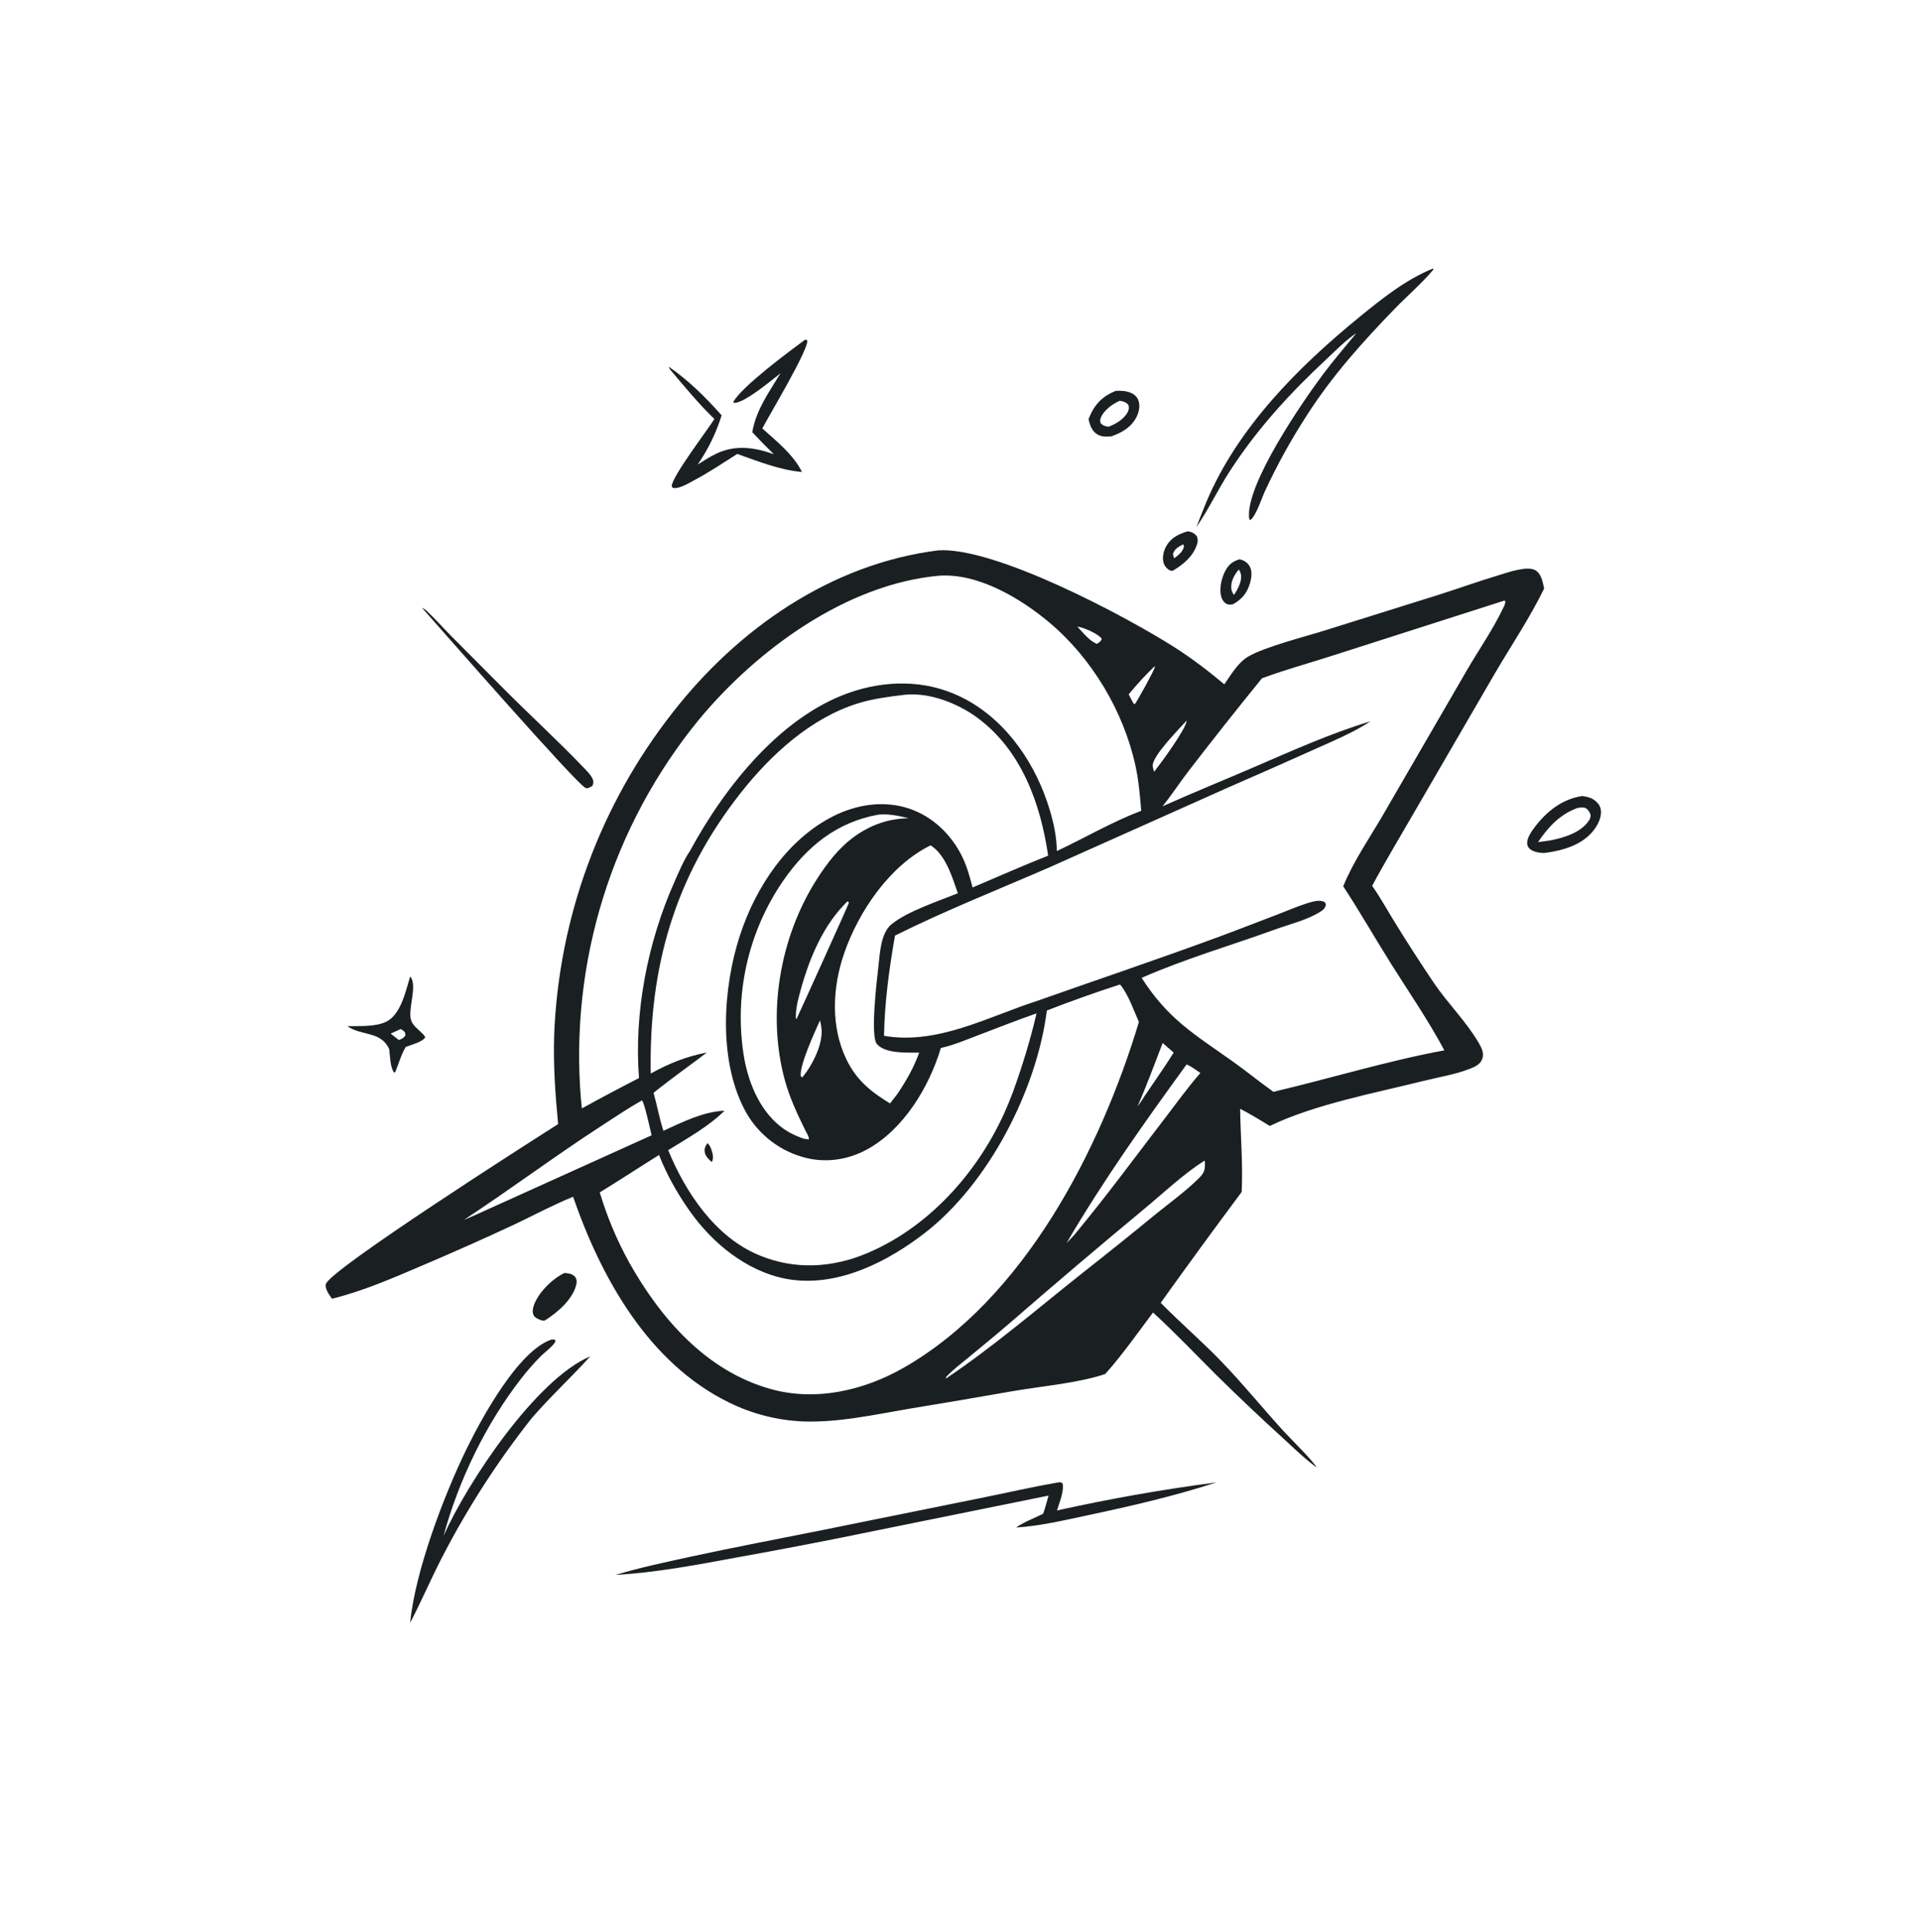 <?xml version="1.0" encoding="UTF-8"?> <svg xmlns="http://www.w3.org/2000/svg" width="168" height="169" viewBox="0 0 168 169" fill="none"><path d="M103.921 46.477C104.273 46.522 104.501 46.637 104.725 46.909C104.807 47.154 104.83 47.316 104.756 47.567C104.442 48.634 103.528 49.402 102.606 49.931C102.527 49.927 102.454 49.928 102.379 49.897C102.141 49.8 101.895 49.507 101.82 49.265C101.672 48.789 101.804 48.228 102.037 47.8C102.451 47.04 103.132 46.718 103.921 46.477ZM103.524 47.619C103.123 47.846 102.795 47.983 102.636 48.444C102.656 48.598 102.675 48.7 102.752 48.836C103.118 48.548 103.471 48.289 103.6 47.824C103.581 47.747 103.577 47.68 103.524 47.619Z" fill="#1A2022"></path><path d="M108.44 48.929C108.47 48.934 108.499 48.937 108.528 48.944C108.867 49.026 109.168 49.222 109.34 49.53C109.581 49.963 109.517 50.498 109.391 50.957C109.143 51.857 108.68 52.414 107.884 52.863C107.727 52.887 107.539 52.911 107.386 52.855C107.138 52.764 106.964 52.516 106.883 52.275C106.645 51.569 106.871 50.583 107.211 49.945C107.514 49.377 107.836 49.125 108.44 48.929ZM108.394 49.819C107.997 50.298 107.669 50.871 107.742 51.518C107.765 51.717 107.862 51.879 107.969 52.044C108.31 51.541 108.75 50.754 108.547 50.122C108.512 50.01 108.463 49.913 108.394 49.819Z" fill="#1A2022"></path><path d="M49.389 111.358C49.733 111.385 50.136 111.431 50.351 111.741C50.477 111.923 50.477 112.153 50.429 112.36C50.125 113.672 48.752 114.842 47.665 115.517C47.589 115.523 47.536 115.532 47.456 115.517C47.224 115.474 46.84 115.296 46.713 115.091C46.546 114.82 46.622 114.437 46.724 114.157C47.124 113.049 48.335 111.863 49.389 111.358Z" fill="#1A2022"></path><path d="M97.618 34.192C98.05 34.167 98.49 34.183 98.899 34.344C99.214 34.468 99.479 34.683 99.603 35.005C99.778 35.463 99.674 36.008 99.465 36.436C99.011 37.367 98.176 37.844 97.24 38.173C96.808 38.205 96.405 38.228 96.018 37.999C95.528 37.709 95.375 37.193 95.244 36.674L95.272 36.603C95.763 35.381 96.415 34.701 97.618 34.192ZM97.975 35.059C97.332 35.343 96.552 35.9 96.302 36.594C96.243 36.759 96.258 36.868 96.314 37.029C96.503 37.228 96.722 37.294 96.988 37.33C97.618 37.11 98.388 36.644 98.689 36.015C98.795 35.792 98.787 35.667 98.74 35.43C98.513 35.164 98.311 35.113 97.975 35.059Z" fill="#1A2022"></path><path d="M35.892 85.415C36.584 86.24 35.617 88.363 35.99 89.304C36.23 89.911 36.881 90.195 37.214 90.726C37.006 91.147 35.938 91.407 35.498 91.589C35.084 92.279 34.89 93.061 34.577 93.8L34.466 93.812C34.13 93.302 34.13 92.395 34.059 91.788C33.341 90.17 31.647 90.646 30.394 89.769C31.443 89.739 32.839 89.846 33.796 89.377C35.091 88.741 35.497 86.681 35.892 85.415ZM35.056 90.02L34.183 90.419L34.906 90.984C35.145 90.879 35.312 90.819 35.461 90.588C35.469 90.377 35.472 90.32 35.297 90.169C35.238 90.119 35.125 90.059 35.056 90.02Z" fill="#1A2022"></path><path d="M36.926 53.171C37.106 53.247 37.234 53.343 37.375 53.476C38.111 54.171 38.796 54.946 39.508 55.668L44.183 60.361C46.434 62.615 48.8 64.784 51.003 67.08C51.281 67.37 51.745 67.821 51.88 68.2C51.965 68.441 51.908 68.529 51.831 68.76L51.431 68.953C51.365 68.944 51.295 68.951 51.233 68.925C50.443 68.585 38.734 55.208 36.926 53.171Z" fill="#1A2022"></path><path d="M138.445 69.634C138.784 69.687 139.108 69.733 139.402 69.923C139.739 70.142 140.004 70.419 140.071 70.828C140.17 71.42 139.844 72.097 139.502 72.559C138.496 73.918 136.749 74.409 135.153 74.616C134.817 74.621 134.44 74.572 134.132 74.432C133.911 74.331 133.708 74.173 133.65 73.923C133.527 73.399 133.97 72.785 134.267 72.387C135.313 70.989 136.685 69.898 138.445 69.634ZM138.023 70.683C136.488 71.239 135.477 72.34 134.579 73.666L135.599 73.528C136.791 73.295 138.354 72.855 139.055 71.742C139.141 71.605 139.202 71.415 139.164 71.255C139.117 71.052 138.939 70.796 138.75 70.696C138.561 70.595 138.223 70.648 138.023 70.683Z" fill="#1A2022"></path><path d="M70.448 29.713L70.631 29.758C70.834 30.465 67.243 36.421 66.703 37.48C67.959 38.613 69.408 39.749 70.172 41.285C68.303 41.144 66.274 40.333 64.512 39.71C63.284 40.484 62.056 41.312 60.774 41.994C60.286 42.253 59.376 42.833 58.842 42.666L58.774 42.49C58.922 41.524 61.798 37.772 62.51 36.652C61.12 35.318 59.9 33.82 58.655 32.352C58.59 32.263 58.555 32.177 58.511 32.075C60.264 33.29 61.733 34.743 63.143 36.332C62.645 37.912 61.985 39.263 61.051 40.633C61.606 40.287 62.166 39.92 62.761 39.647C64.391 38.896 66.079 39.14 67.714 39.739C67.07 39.115 66.439 38.465 65.826 37.81C66.131 35.905 67.312 34.265 68.297 32.648C67.893 32.976 67.484 33.298 67.072 33.616C66.537 34.023 64.862 35.327 64.193 35.237L64.182 35.124C64.996 33.746 68.979 30.801 70.448 29.713Z" fill="#1A2022"></path><path d="M48.238 117.185L48.529 117.184L48.608 117.292C48.571 117.39 48.567 117.417 48.496 117.514C48.21 117.904 47.69 118.274 47.34 118.618C46.721 119.237 46.144 119.894 45.609 120.588C42.506 124.572 40.136 129.489 38.81 134.353C40.886 129.713 46.861 120.677 51.649 118.649C49.984 120.491 48.164 122.166 46.533 124.049C45.782 124.999 45.055 125.967 44.35 126.952C43.646 127.938 42.966 128.939 42.31 129.957C41.654 130.975 41.023 132.009 40.416 133.057C39.81 134.106 39.229 135.168 38.674 136.245C37.701 138.126 36.873 140.079 35.889 141.957C36.314 137.491 38.828 130.835 40.83 126.741C42.163 124.017 45.346 118.178 48.238 117.185Z" fill="#1A2022"></path><path d="M125.36 23.502L125.445 23.552C124.444 24.767 123.172 25.841 122.071 26.977C119.221 29.917 116.584 32.85 114.367 36.304C113.668 37.381 113.008 38.481 112.388 39.605C111.768 40.729 111.188 41.873 110.649 43.038C110.387 43.614 109.894 45.162 109.391 45.502C109.284 45.348 109.305 45.421 109.291 45.236C109.064 42.29 113.94 35.182 115.76 32.75C116.685 31.513 117.699 30.335 118.68 29.144C117.753 29.754 116.944 30.599 116.134 31.354C112.861 34.4 109.977 37.537 107.549 41.309C106.562 42.842 105.772 44.517 104.745 46.017L104.689 46.097C104.978 45.38 105.244 44.653 105.543 43.941C108.283 37.416 113.575 32.116 118.975 27.713C120.934 26.116 123.003 24.461 125.36 23.502Z" fill="#1A2022"></path><path d="M92.571 129.681C92.779 129.662 92.802 129.641 92.973 129.754C93.125 130.455 92.688 131.457 92.483 132.136C97.099 131.108 101.752 130.289 106.441 129.678C102.773 130.87 99.005 131.739 95.235 132.541C93.157 132.982 91.026 133.494 88.903 133.625L88.969 133.582C89.687 133.097 90.507 132.814 91.274 132.416C91.462 131.899 91.599 131.363 91.747 130.833L73.195 134.594C70.246 135.179 67.293 135.737 64.334 136.269C60.843 136.912 57.396 137.568 53.846 137.771C55.992 137.132 58.167 136.668 60.354 136.193C64.227 135.352 68.118 134.621 72.003 133.84L85.761 131.057C88.031 130.597 90.29 130.08 92.571 129.681Z" fill="#1A2022"></path><path d="M82.083 48.146C87.015 47.81 98.433 53.865 102.737 56.603C104.271 57.578 105.738 58.699 107.13 59.864C107.712 59.025 108.309 57.983 109.202 57.447C110.65 56.579 114.334 55.661 116.081 55.101L125.823 52.05C127.639 51.473 129.434 50.825 131.26 50.28C131.985 50.063 133.654 49.471 134.345 49.886C134.886 50.21 134.988 50.922 135.112 51.485C133.866 54.046 132.211 56.502 130.77 58.963L123.606 71.296C122.42 73.358 121.186 75.394 120.064 77.492C120.774 78.499 121.382 79.605 122.029 80.655C123.145 82.468 124.299 84.258 125.489 86.023C126.698 87.793 128.314 89.387 129.387 91.225C129.622 91.628 129.865 92.105 129.716 92.581C129.558 93.086 129.109 93.3 128.653 93.481C127.36 93.993 125.921 94.218 124.573 94.553C120.311 95.614 115.021 96.606 111.105 98.499C110.253 97.969 109.403 97.459 108.512 96.994C108.544 99.419 108.766 101.845 108.646 104.271C106.253 107.48 103.892 110.713 101.563 113.969C103.288 115.722 105.155 117.327 106.865 119.096C108.757 121.054 110.486 123.192 112.324 125.205C112.947 125.888 114.837 127.726 115.213 128.375C114.117 127.579 113.113 126.583 112.112 125.67C110.199 123.926 108.321 122.146 106.476 120.33C104.616 118.48 102.827 116.587 100.889 114.815C99.663 116.453 98.035 118.743 96.703 120.198C94.306 120.999 91.196 121.25 88.662 121.689C85.608 122.226 82.551 122.745 79.49 123.246C76.477 123.763 73.395 124.443 70.32 124.348C70.036 124.337 69.754 124.318 69.471 124.292C69.189 124.266 68.907 124.233 68.627 124.192C68.346 124.151 68.067 124.103 67.789 124.047C67.511 123.992 67.234 123.929 66.959 123.859C66.685 123.789 66.412 123.712 66.141 123.628C65.871 123.544 65.602 123.452 65.336 123.354C65.07 123.256 64.807 123.151 64.547 123.038C64.286 122.926 64.029 122.807 63.775 122.682C56.744 119.237 52.602 111.788 50.145 104.691C48.408 105.399 46.711 106.306 45.014 107.114C42.386 108.341 39.738 109.52 37.068 110.654C34.44 111.775 31.828 112.926 29.047 113.613C28.838 113.302 28.376 112.707 28.525 112.303C29.011 110.98 46.404 99.874 48.836 98.335C48.589 95.719 48.401 93.15 48.49 90.52C48.502 90.203 48.517 89.885 48.536 89.568C48.555 89.251 48.576 88.934 48.601 88.617C48.626 88.301 48.654 87.984 48.685 87.668C48.716 87.352 48.75 87.036 48.787 86.72C48.824 86.405 48.864 86.09 48.908 85.775C48.951 85.46 48.998 85.146 49.047 84.832C49.096 84.518 49.149 84.205 49.205 83.892C49.26 83.579 49.319 83.267 49.381 82.955C49.443 82.644 49.507 82.332 49.575 82.022C49.643 81.712 49.714 81.402 49.788 81.093C49.861 80.784 49.938 80.476 50.018 80.168C50.098 79.861 50.181 79.554 50.267 79.248C50.353 78.942 50.442 78.637 50.534 78.333C50.626 78.029 50.721 77.726 50.818 77.423C50.916 77.121 51.017 76.82 51.121 76.519C51.224 76.219 51.331 75.92 51.441 75.622C51.55 75.323 51.663 75.026 51.778 74.73C51.894 74.434 52.012 74.139 52.133 73.846C52.254 73.552 52.378 73.259 52.505 72.968C52.632 72.677 52.762 72.387 52.894 72.098C53.027 71.809 53.162 71.522 53.3 71.236C53.438 70.95 53.58 70.665 53.723 70.382C53.867 70.098 54.014 69.816 54.163 69.536C54.312 69.255 54.464 68.977 54.619 68.699C54.774 68.421 54.931 68.145 55.091 67.871C55.251 67.597 55.414 67.324 55.58 67.053C55.745 66.781 55.913 66.512 56.084 66.244C56.255 65.976 56.428 65.71 56.604 65.445C56.78 65.181 56.959 64.918 57.14 64.657C57.321 64.396 57.504 64.136 57.691 63.879C57.877 63.622 58.066 63.366 58.257 63.112C58.448 62.858 58.642 62.606 58.838 62.356C64.541 55.023 72.72 49.318 82.083 48.146ZM131.607 52.547L116.72 57.314C114.635 57.989 112.474 58.574 110.422 59.336C108.248 62.01 106.11 64.711 104.007 67.441C103.229 68.454 102.522 69.544 101.721 70.535C104.346 69.358 107.004 68.281 109.645 67.144C113.044 65.68 116.374 64.173 119.923 63.096C118.417 64.087 116.776 64.756 115.14 65.497C112.641 66.621 110.134 67.728 107.621 68.818L91.825 75.874C87.303 77.841 82.73 79.643 78.312 81.844C77.805 84.74 77.405 87.666 77.352 90.611C82.046 91.419 86.46 88.938 90.795 87.542C96.001 85.704 101.24 83.941 106.422 82.035C108.209 81.378 109.981 80.683 111.762 80.005C112.652 79.666 113.538 79.274 114.448 78.992C114.859 78.865 115.42 78.702 115.835 78.879C115.969 78.936 115.961 78.994 116.018 79.117C115.956 79.425 115.83 79.558 115.576 79.725C114.443 80.468 112.89 80.831 111.612 81.295C107.713 82.709 103.691 83.871 99.892 85.543C102.228 89.168 104.446 90.429 107.837 92.835C109.053 93.699 110.21 94.644 111.423 95.511C116.407 94.338 121.346 92.814 126.381 91.882C124.979 89.262 123.278 86.79 121.697 84.277C120.29 82.04 118.983 79.739 117.531 77.532C118.419 75.353 119.817 73.342 120.999 71.311L128.318 58.692C129.385 56.848 130.641 55.069 131.551 53.141C131.65 52.932 131.74 52.787 131.694 52.559L131.607 52.547ZM79.148 60.779C77.766 60.943 76.396 61.118 75.062 61.532C70.944 62.81 67.438 66.03 64.816 69.357C59.013 76.72 56.775 84.621 56.939 93.911C58.542 93.026 60.042 92.419 61.85 92.074C60.298 93.253 58.704 94.374 57.187 95.599C57.495 96.703 57.692 97.825 58.049 98.918C59.725 98.161 61.533 97.239 63.398 97.163C61.993 98.552 60.139 99.579 58.466 100.616C59.998 104.342 62.601 108.232 66.45 109.818C69.564 111.101 72.815 110.92 75.894 109.62C81.579 107.218 86.049 102.003 88.32 96.326C88.428 96.054 88.535 95.782 88.639 95.509C89.461 93.236 90.148 91.003 90.697 88.649C88.99 89.244 87.313 89.906 85.624 90.547C84.552 90.954 83.447 91.426 82.325 91.676C81.299 95.092 79.062 98.825 75.833 100.569C74.08 101.517 72.045 101.774 70.132 101.183C69.998 101.143 69.865 101.1 69.733 101.052C69.601 101.006 69.471 100.955 69.341 100.902C69.212 100.848 69.084 100.791 68.957 100.731C68.831 100.671 68.706 100.608 68.583 100.542C68.459 100.475 68.338 100.406 68.218 100.334C68.098 100.261 67.98 100.186 67.864 100.107C67.748 100.029 67.634 99.948 67.522 99.863C67.41 99.779 67.301 99.692 67.193 99.603C67.086 99.513 66.981 99.42 66.878 99.325C66.775 99.23 66.674 99.133 66.576 99.033C66.478 98.933 66.383 98.83 66.29 98.725C66.198 98.62 66.107 98.513 66.02 98.404C65.933 98.294 65.848 98.183 65.766 98.069C65.685 97.955 65.606 97.84 65.53 97.722C65.454 97.604 65.381 97.485 65.311 97.363C65.242 97.242 65.175 97.119 65.111 96.994C62.844 92.589 63.258 86.338 64.766 81.761C66.141 77.587 68.893 73.431 72.904 71.403C74.951 70.368 77.327 69.997 79.534 70.728C81.585 71.408 83.235 72.995 84.181 74.917C84.606 75.782 84.864 76.705 85.098 77.636C87.298 76.703 89.49 75.73 91.713 74.852C91.049 70.3 89.385 65.655 85.548 62.808C83.829 61.533 81.321 60.542 79.148 60.779ZM82.14 50.364C74.045 51.108 66.224 56.846 61.171 62.934C60.935 63.222 60.703 63.513 60.474 63.806C60.245 64.1 60.02 64.396 59.798 64.695C59.576 64.994 59.358 65.296 59.144 65.6C58.929 65.904 58.719 66.211 58.511 66.52C58.305 66.83 58.101 67.141 57.902 67.455C57.702 67.77 57.507 68.086 57.315 68.405C57.123 68.724 56.935 69.045 56.751 69.369C56.566 69.692 56.386 70.017 56.21 70.345C56.033 70.673 55.861 71.003 55.693 71.335C55.524 71.667 55.36 72.001 55.199 72.337C55.039 72.672 54.883 73.01 54.73 73.35C54.578 73.689 54.43 74.031 54.286 74.374C54.142 74.717 54.002 75.062 53.867 75.409C53.731 75.755 53.599 76.103 53.472 76.453C53.345 76.803 53.222 77.154 53.103 77.507C52.984 77.859 52.869 78.213 52.759 78.569C52.648 78.924 52.542 79.281 52.441 79.639C52.339 79.997 52.242 80.356 52.148 80.716C52.055 81.077 51.967 81.438 51.882 81.801C51.798 82.163 51.718 82.527 51.642 82.891C51.566 83.255 51.495 83.621 51.428 83.987C51.361 84.353 51.299 84.72 51.241 85.087C51.183 85.455 51.129 85.823 51.08 86.192C51.031 86.561 50.986 86.931 50.946 87.301C50.906 87.671 50.87 88.041 50.839 88.412C50.807 88.783 50.78 89.154 50.758 89.525C50.735 89.897 50.717 90.269 50.704 90.641C50.691 91.013 50.681 91.385 50.677 91.757C50.673 92.129 50.672 92.501 50.677 92.873C50.681 93.245 50.69 93.617 50.704 93.989C50.717 94.361 50.735 94.733 50.757 95.105C50.78 95.476 50.806 95.847 50.838 96.218C50.861 96.466 50.887 96.714 50.917 96.962C52.568 96.051 54.234 95.166 55.913 94.307C55.467 88.553 56.668 82.435 59 77.175C59.399 76.274 59.835 75.219 60.39 74.409C63.448 68.763 68.545 62.321 74.908 60.401C78.127 59.43 81.5 59.566 84.493 61.176C88.178 63.159 90.683 66.925 91.86 70.875C92.207 72.04 92.461 73.232 92.471 74.45C94.929 73.292 97.323 71.891 99.859 70.924C99.743 69.609 99.64 68.299 99.359 67.007C98.322 62.242 95.549 57.582 91.806 54.446C89.28 52.33 85.578 50.114 82.14 50.364ZM97.964 86.133C95.82 86.827 93.698 87.582 91.599 88.399C90.712 95.366 86.489 103.567 80.89 107.884C77.688 110.353 73.51 112.488 69.347 111.958C65.902 111.52 62.815 109.192 60.757 106.49C59.539 104.89 58.39 102.913 57.666 101.034C55.931 102.117 54.224 103.244 52.478 104.309C52.797 105.371 53.171 106.414 53.6 107.437C54.03 108.459 54.512 109.456 55.047 110.428C57.812 115.35 61.793 119.93 67.418 121.506C71.377 122.615 75.588 121.646 79.095 119.635C89.62 113.601 96.276 100.596 99.655 89.402C99.194 88.372 98.749 87.04 98.039 86.159L97.964 86.133ZM81.431 73.95C77.875 75.686 75.14 79.717 73.873 83.369C72.837 86.352 72.662 89.784 74.067 92.684C74.94 94.488 76.197 95.504 77.879 96.526L78.514 95.707C79.291 94.55 79.957 93.402 80.428 92.083C79.361 92.071 77.494 92.2 76.733 91.334C76.131 90.649 76.728 85.695 76.858 84.565C76.99 83.412 77.056 81.63 78.009 80.852C79.401 79.715 82.091 78.838 83.813 78.142C83.315 76.731 82.765 74.802 81.431 73.95ZM76.841 71.267C73.2 71.927 70.621 74.041 68.534 77.038C68.438 77.178 68.343 77.319 68.25 77.462C68.157 77.604 68.066 77.747 67.977 77.892C67.888 78.036 67.8 78.181 67.714 78.328C67.628 78.475 67.544 78.622 67.462 78.771C67.379 78.919 67.299 79.069 67.22 79.219C67.141 79.37 67.064 79.521 66.989 79.674C66.914 79.826 66.841 79.979 66.769 80.133C66.698 80.288 66.629 80.443 66.561 80.598C66.493 80.754 66.427 80.911 66.364 81.068C66.3 81.226 66.238 81.384 66.178 81.543C66.118 81.702 66.059 81.861 66.003 82.021C65.947 82.182 65.893 82.343 65.841 82.504C65.788 82.666 65.738 82.828 65.69 82.991C65.641 83.154 65.595 83.317 65.55 83.481C65.506 83.645 65.463 83.81 65.423 83.975C65.382 84.139 65.344 84.305 65.308 84.471C65.271 84.637 65.236 84.803 65.204 84.97C65.172 85.137 65.141 85.304 65.113 85.471C65.084 85.639 65.058 85.806 65.034 85.975C65.009 86.143 64.987 86.311 64.966 86.48C64.946 86.648 64.928 86.817 64.912 86.986C64.895 87.155 64.881 87.325 64.869 87.494C64.857 87.663 64.847 87.833 64.839 88.003C64.831 88.172 64.825 88.342 64.82 88.512C64.817 88.682 64.815 88.852 64.815 89.022C64.815 89.192 64.817 89.361 64.821 89.531C64.826 89.701 64.832 89.871 64.84 90.04C64.849 90.21 64.859 90.379 64.871 90.549C64.884 90.718 64.898 90.888 64.915 91.057C64.931 91.226 64.95 91.395 64.97 91.563C64.991 91.732 65.013 91.9 65.038 92.068C65.063 92.236 65.09 92.404 65.118 92.571C65.541 94.907 66.602 97.391 68.617 98.78C69.151 99.148 69.702 99.394 70.311 99.609L70.77 99.678C70.812 99.433 70.565 99.086 70.454 98.861C69.757 97.437 69.095 96.029 68.674 94.492C67.081 88.665 68.244 81.978 71.462 76.932C72.374 75.502 73.417 74.134 74.813 73.145C76.243 72.132 77.758 71.613 79.506 71.577C78.643 71.368 77.734 71.169 76.841 71.267ZM56.17 96.26C54.958 96.944 53.798 97.73 52.631 98.487C48.549 101.134 44.651 104.049 40.589 106.718L41.423 106.361L57.016 99.315C56.901 98.857 56.397 96.471 56.17 96.26ZM105.403 101.523C103.482 102.75 101.794 104.371 100.04 105.821C96.089 109.101 92.175 112.423 88.297 115.788C87.124 116.8 85.925 117.771 84.733 118.76C84.081 119.301 83.35 119.841 82.781 120.465L82.769 120.592C86.968 117.778 90.871 114.4 94.835 111.266C96.968 109.59 99.082 107.892 101.179 106.17C102.408 105.176 103.713 104.239 104.84 103.128C105.11 102.862 105.34 102.632 105.404 102.243C105.439 102.028 105.448 101.736 105.403 101.523ZM103.831 93.11C100.154 98.167 96.483 103.335 93.329 108.734C93.618 108.429 93.934 108.129 94.19 107.796C96.83 104.611 99.294 101.256 101.814 97.975C102.873 96.597 103.892 95.173 105.032 93.861C104.646 93.601 104.257 93.298 103.831 93.11ZM74.156 78.847C72.082 80.853 70.876 83.695 70.107 86.429C69.889 87.203 69.64 88.085 69.636 88.893C69.635 89.028 69.639 89.032 69.656 89.146L69.718 89.091C70.172 88.13 74.261 79.096 74.269 78.995C74.272 78.956 74.245 78.921 74.234 78.884L74.156 78.847ZM101.734 91.241C101.017 93.094 100.333 94.972 99.529 96.789C99.741 96.496 99.959 96.209 100.139 95.895C100.992 94.628 101.889 93.374 102.698 92.079L101.734 91.241ZM71.747 89.265C71.279 90.309 69.981 93.105 70.06 94.135C70.179 94.238 70.123 94.216 70.208 94.24C71.073 93.201 72.031 91.347 71.879 89.955C71.855 89.721 71.811 89.491 71.747 89.265ZM103.832 63.034C103.163 63.785 100.872 66.081 100.86 66.962C100.857 67.14 100.936 67.344 100.989 67.513C101.547 66.797 103.799 63.76 103.832 63.034ZM101.037 58.279C100.217 59.054 99.476 59.871 98.76 60.744L99.174 61.525L99.294 61.608C99.526 61.302 101.051 58.552 101.048 58.346C101.047 58.323 101.04 58.301 101.037 58.279ZM94.27 54.816C94.731 55.299 95.353 56.117 95.995 56.321C96.095 56.25 96.196 56.181 96.292 56.105L96.409 55.887C96.108 55.446 94.925 54.945 94.399 54.838C94.356 54.829 94.313 54.823 94.27 54.816Z" fill="#1A2022"></path><path d="M61.896 100.001C62.091 100.142 62.187 100.395 62.261 100.616C62.383 100.985 62.457 101.307 62.285 101.66C62.059 101.461 61.749 101.172 61.68 100.865C61.595 100.495 61.701 100.303 61.896 100.001Z" fill="#1A2022"></path></svg> 